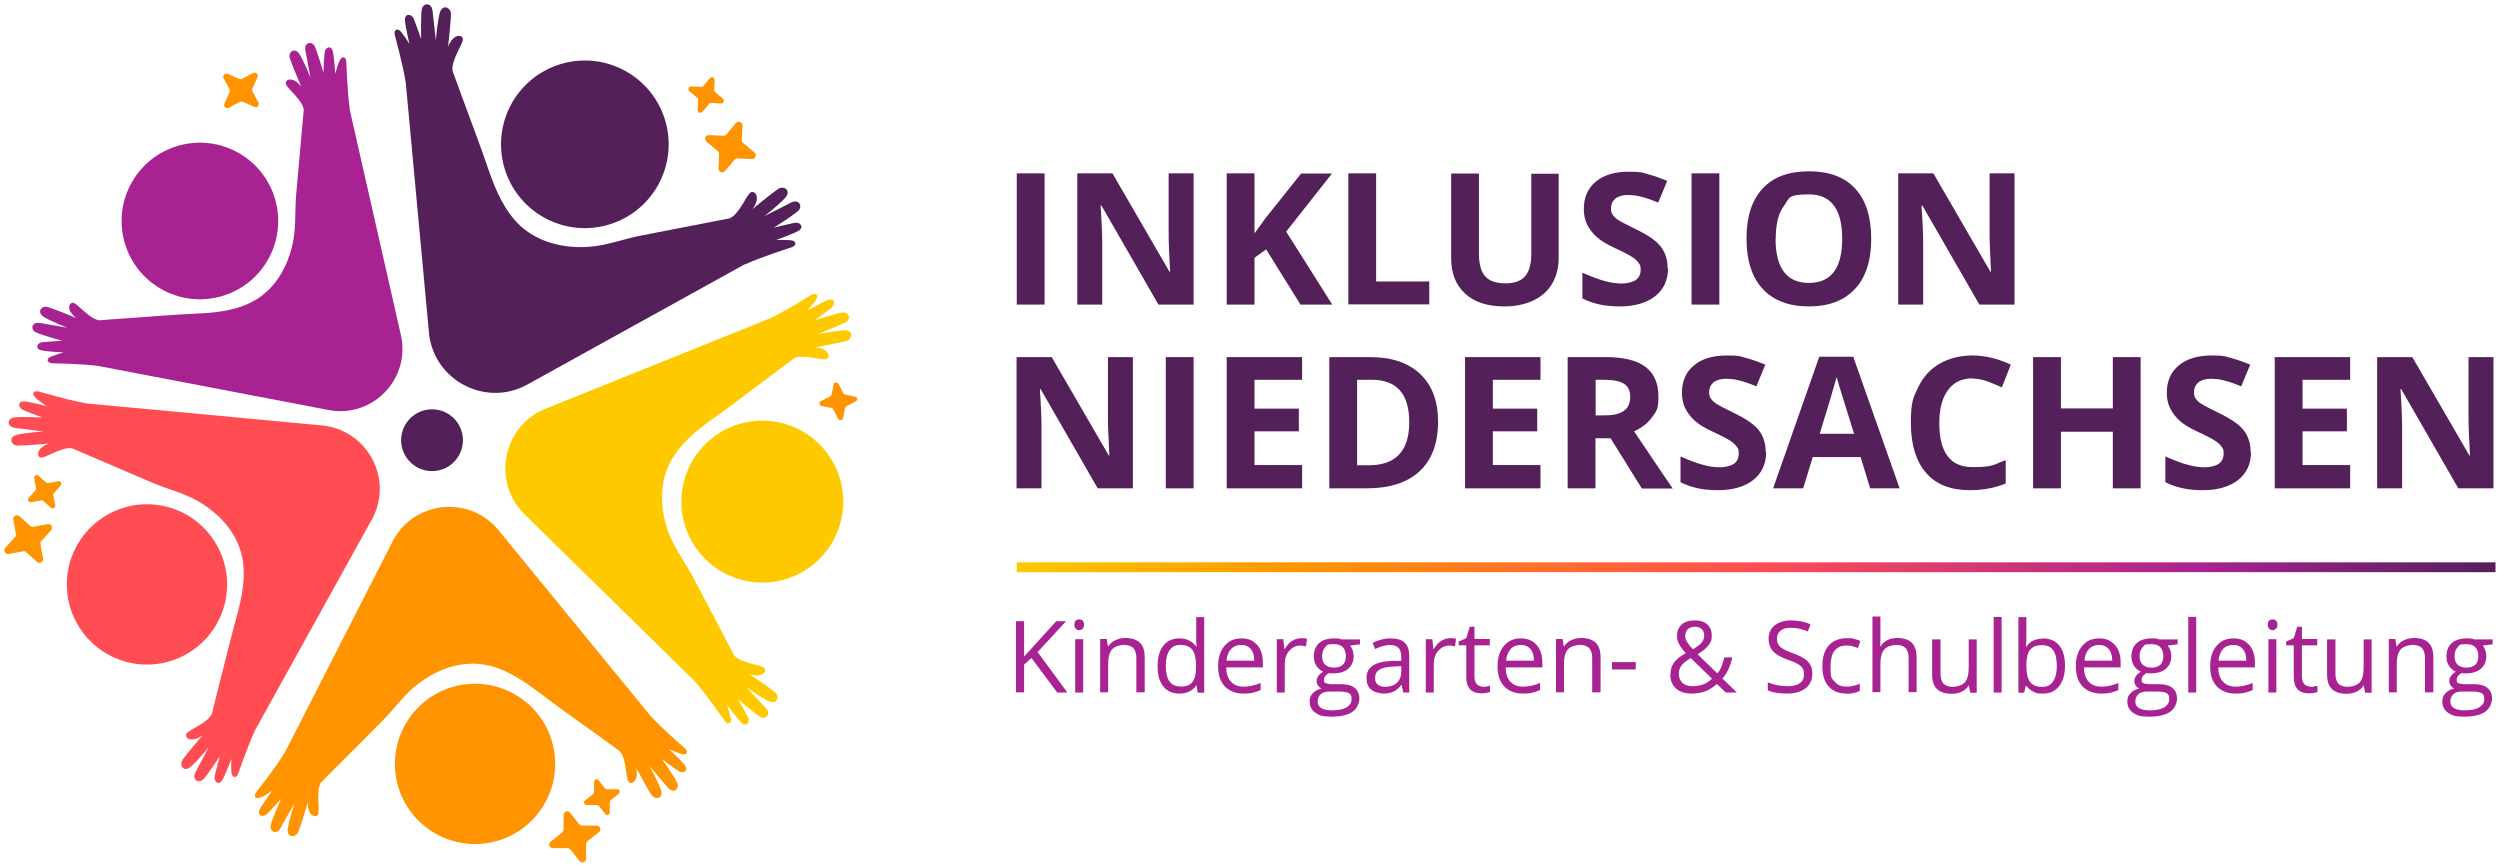 <?xml version="1.0" encoding="UTF-8"?>
<svg xmlns="http://www.w3.org/2000/svg" xmlns:xlink="http://www.w3.org/1999/xlink" version="1.1" viewBox="0 0 1223 424">
  <!-- Generator: Adobe Illustrator 29.1.0, SVG Export Plug-In . SVG Version: 2.1.0 Build 142)  -->
  <defs>
    <style>
      .st0 {
        fill: #a92292;
      }

      .st1 {
        fill: #ff9300;
      }

      .st2 {
        display: none;
      }

      .st2, .st3 {
        fill: #ff4d53;
      }

      .st4 {
        fill: #ffc900;
      }

      .st5 {
        fill: #53205a;
      }

      .st6 {
        fill: url(#Unbenannter_Verlauf_14);
      }
    </style>
    <linearGradient id="Unbenannter_Verlauf_14" data-name="Unbenannter Verlauf 14" x1="497.4" y1="277.5" x2="1220.8" y2="277.5" gradientUnits="userSpaceOnUse">
      <stop offset="0" stop-color="#ffc900"/>
      <stop offset=".2" stop-color="#ff9300"/>
      <stop offset=".5" stop-color="#ff4d53"/>
      <stop offset=".8" stop-color="#a92292"/>
      <stop offset="1" stop-color="#53205a"/>
    </linearGradient>
  </defs>
  <g id="Logo">
    <g>
      <path class="st1" d="M126,37.7l-2.5,5.6c-.2.4-.2.9,0,1.4l2.9,5.4c.7,1.3-.6,2.8-2,2.2l-5.6-2.5c-.4-.2-.9-.2-1.4,0l-5.4,2.9c-1.3.7-2.8-.6-2.2-2l2.5-5.6c.2-.4.2-.9,0-1.4l-2.9-5.4c-.7-1.3.6-2.8,2-2.2l5.6,2.5c.4.2.9.2,1.4,0l5.4-2.9c1.3-.7,2.8.6,2.2,2Z"/>
      <path class="st1" d="M349.6,39.1l-.2,5c0,.4.2.8.5,1l3.8,3.2c.9.8.4,2.3-.9,2.3l-5-.2c-.4,0-.8.2-1,.5l-3.2,3.8c-.8.9-2.3.4-2.3-.9l.2-5c0-.4-.2-.8-.5-1l-3.8-3.2c-.9-.8-.4-2.3.9-2.3l5,.2c.4,0,.8-.2,1-.5l3.2-3.8c.8-.9,2.3-.4,2.3.9Z"/>
      <path class="st1" d="M292.8,381.7l3.1,3.9c.2.3.6.5,1,.5h5c1.2,0,1.8,1.5.8,2.2l-3.9,3.1c-.3.2-.5.6-.5,1v5c0,1.2-1.5,1.8-2.2.8l-3.1-3.9c-.2-.3-.6-.5-1-.5h-5c-1.2,0-1.8-1.5-.8-2.2l3.9-3.1c.3-.2.5-.6.5-1v-5c0-1.2,1.5-1.8,2.2-.8Z"/>
      <path class="st1" d="M410.2,187.8l2.3,4.5c.2.4.5.6.9.7l4.9,1c1.2.2,1.4,1.9.3,2.4l-4.5,2.3c-.4.2-.6.5-.7.9l-1,4.9c-.2,1.2-1.9,1.4-2.4.3l-2.3-4.5c-.2-.4-.5-.6-.9-.7l-4.9-1c-1.2-.2-1.4-1.9-.3-2.4l4.5-2.3c.4-.2.6-.5.7-.9l1-4.9c.2-1.2,1.9-1.4,2.4-.3Z"/>
      <path class="st1" d="M29.7,237.5l-3.3,3.7c-.3.3-.4.7-.3,1.1l.9,4.9c.2,1.2-1.2,2-2.1,1.2l-3.7-3.3c-.3-.3-.7-.4-1.1-.3l-4.9.9c-1.2.2-2-1.2-1.2-2.1l3.3-3.7c.3-.3.4-.7.3-1.1l-.9-4.9c-.2-1.2,1.2-2,2.1-1.2l3.7,3.3c.3.3.7.4,1.1.3l4.9-.9c1.2-.2,2,1.2,1.2,2.1Z"/>
      <path class="st1" d="M363.2,61.4l-.3,7.1c0,.6.2,1.1.7,1.5l5.5,4.6c1.3,1.1.5,3.3-1.2,3.2l-7.1-.3c-.6,0-1.1.2-1.5.7l-4.6,5.5c-1.1,1.3-3.3.5-3.2-1.2l.3-7.1c0-.6-.2-1.1-.7-1.5l-5.5-4.6c-1.3-1.1-.5-3.3,1.2-3.2l7.1.3c.6,0,1.1-.2,1.5-.7l4.6-5.5c1.1-1.3,3.3-.5,3.2,1.2Z"/>
      <path class="st1" d="M278.9,397.6l4.4,5.6c.3.4.9.7,1.5.7h7.1c1.7,0,2.5,2.1,1.1,3.2l-5.6,4.4c-.4.4-.7.9-.7,1.5v7.1c0,1.7-2.1,2.5-3.2,1.1l-4.4-5.6c-.4-.4-.9-.7-1.5-.7h-7.1c-1.7,0-2.5-2.1-1.1-3.2l5.6-4.4c.4-.4.7-.9.7-1.5v-7.1c0-1.7,2.1-2.5,3.2-1.1Z"/>
      <path class="st1" d="M25,259.4l-4.8,5.3c-.4.4-.5,1-.4,1.5l1.3,7c.3,1.7-1.7,2.8-3,1.7l-5.3-4.8c-.4-.4-1-.5-1.5-.4l-7,1.3c-1.7.3-2.8-1.7-1.7-3l4.8-5.3c.4-.4.5-1,.4-1.5l-1.3-7c-.3-1.7,1.7-2.8,3-1.7l5.3,4.8c.4.4,1,.5,1.5.4l7-1.3c1.7-.3,2.8,1.7,1.7,3Z"/>
      <path class="st1" d="M183.3,184.7"/>
      <path class="st5" d="M196.3,216.8c-.8-8.3,5.3-15.7,13.6-16.5s15.7,5.3,16.5,13.6c.8,8.3-5.3,15.7-13.6,16.5-8.3.8-15.7-5.3-16.5-13.6Z"/>
      <g>
        <circle class="st5" cx="286.1" cy="70.7" r="41" transform="translate(-8.4 81.5) rotate(-16)"/>
        <path class="st5" d="M386.5,117.5c-2.9-.2-6.8-.1-6.8-.1,0,0,7.6-2.7,10.8-4.4,3.1-1.7,1.1-4.5-1.7-4-2.8.5-10.3,2.4-10.3,2.4,0,0,9.4-5.9,11.9-8.2,2.5-2.3.5-6.1-3.4-4.1-3.9,2-13,6.6-13,6.6,0,0,6.8-5.3,10.1-8.9,3.2-3.6-.6-6.2-3.4-4.4-2.9,1.9-12.6,9.9-12.6,9.9,4-5.4,1.6-9-.6-8.3-2.2.8-5.5,10.5-10.5,12.8-14.6,2.8-29.1,5.7-43.7,8.5-8.2,1.6-16.2,4.7-24.6,5.4-12,1-24.9-1.8-34-10.1-8-7.4-12.3-17.7-15.8-27.8-3.9-11.5-8.3-22.9-12.5-34.4-1.7-4.6-3.3-9.1-5-13.7-.8-5.5,5.5-13.6,5-15.8s-4.8-2.3-7.2,4c0,0,1.4-12.6,1.4-16,0-3.4-4.3-5.1-5.5-.5-1.2,4.7-1.9,13.3-1.9,13.3,0,0-1.1-10.1-1.6-14.4-.5-4.4-4.8-3.9-5.3-.6-.5,3.3-.3,14.4-.3,14.4,0,0-2.5-7.3-3.6-9.9-1.1-2.6-4.5-2.8-4.3.8.3,3.6,2.2,11.5,2.2,11.5,0,0-2.1-3.4-3.9-5.7-1.9-2.4-3.9-1.3-3.3,1.2.6,2.6,3.9,14.1,5.4,23.5l11.4,122.9c2.7,23,27.9,35.9,48.1,24.7l106.1-58.7c.2,0,.4-.1.7-.2,8.7-3.9,20.1-7.4,22.6-8.3,2.5-.9,2.3-3.2-.8-3.4Z"/>
      </g>
      <g>
        <circle class="st4" cx="372.9" cy="245.3" r="39.6" transform="translate(-73.3 256) rotate(-34.7)"/>
        <path class="st4" d="M357.4,351.1c-.6-2.7-1.8-6.4-1.8-6.4,0,0,4.6,6.3,7.1,8.8,2.5,2.4,4.4-.2,3.2-2.7-1.2-2.4-5-8.9-5-8.9,0,0,8.1,7.1,10.8,8.7,2.8,1.7,5.8-1.2,2.9-4.3-2.9-3.1-9.6-10.2-9.6-10.2,0,0,6.8,4.9,11,6.9,4.2,2,5.6-2.2,3.1-4.4-2.5-2.1-12.6-8.9-12.6-8.9,6.1,2.2,8.8-1,7.5-2.8-1.3-1.8-11.3-2.2-14.8-6.2-6.7-12.7-13.3-25.4-20-38.1-3.8-7.2-8.8-13.7-11.8-21.2-4.2-10.9-5.2-23.5,0-34.3,4.6-9.5,13-16.3,21.4-22.3,9.6-6.8,18.9-14,28.4-21.1,3.8-2.8,7.5-5.6,11.3-8.4,4.8-2.3,14.1,1.4,16,.2,1.9-1.1.8-5.1-5.7-5.6,0,0,12-2.2,15.2-3.1,3.1-.9,3.6-5.4-1.1-5.2-4.7.2-12.8,1.9-12.8,1.9,0,0,9-3.8,12.9-5.5,4-1.7,2.3-5.5-.9-5.1-3.2.4-13.4,3.7-13.4,3.7,0,0,6.1-4.4,8.1-6.1,2.1-1.8,1.4-5-1.9-3.7-3.3,1.2-10,5.2-10,5.2,0,0,2.5-2.9,4.2-5.1,1.7-2.4.2-4-2.1-2.7-2.2,1.3-11.9,7.5-20.2,11.5l-110.6,44.5c-20.5,8.9-25.5,35.7-9.6,51.4l83.6,82c.1.2.2.4.4.5,6,7,12.4,16.6,14,18.6,1.5,2.1,3.6,1.2,3-1.7Z"/>
      </g>
      <g>
        <circle class="st1" cx="232.4" cy="373.5" r="39.2" transform="translate(-205.4 330.7) rotate(-52.5)"/>
        <path class="st1" d="M127.8,390.2c2.4-1.4,5.5-3.6,5.5-3.6,0,0-4.6,6.2-6.2,9.3-1.6,3.1,1.5,4.1,3.5,2.3,1.9-1.8,6.9-7.4,6.9-7.4,0,0-4.3,9.7-5.1,12.8-.7,3.1,2.9,5.2,4.9,1.4,2-3.7,6.8-12.1,6.8-12.1,0,0-2.6,7.9-3.3,12.4-.7,4.6,3.8,4.7,5.1,1.7,1.3-3,4.7-14.6,4.7-14.6-.2,6.4,3.6,8,4.9,6.2,1.3-1.8-1.2-11.3,1.5-15.8,10-10.1,20.1-20.1,30.1-30.2,5.7-5.7,10.3-12.4,16.6-17.4,9-7.2,20.7-11.9,32.4-10.2,10.3,1.5,19.3,7.5,27.4,13.6,9.3,7.1,18.9,13.8,28.3,20.6,3.8,2.7,7.5,5.4,11.3,8.2,3.6,3.9,2.9,13.7,4.5,15.2,1.6,1.5,5.1-.8,3.6-7.1,0,0,5.6,10.7,7.5,13.4,1.8,2.7,6.2,1.8,4.6-2.6-1.5-4.4-5.6-11.6-5.6-11.6,0,0,6.3,7.4,9,10.6,2.8,3.3,5.9.6,4.6-2.4-1.3-2.9-7.5-11.6-7.5-11.6,0,0,5.9,4.5,8.2,5.9,2.3,1.5,5.1-.2,3-2.9-2.1-2.7-7.9-7.9-7.9-7.9,0,0,3.5,1.6,6.1,2.4,2.8.9,3.8-1,1.9-2.7-1.9-1.7-10.6-9.1-16.8-15.8l-74.9-91.5c-14.5-16.8-41.4-13.6-51.4,6.2l-52.8,103.4c-.1.2-.3.3-.4.5-4.8,7.8-12,16.7-13.5,18.7-1.5,2.1-.1,3.8,2.4,2.3Z"/>
      </g>
      <g>
        <path class="st3" d="M105.9,266.4c-10.8-18.8-34.7-25.3-53.5-14.5-18.8,10.8-25.3,34.7-14.5,53.5,10.8,18.8,34.7,25.3,53.5,14.5,18.8-10.8,25.3-34.7,14.5-53.5Z"/>
        <path class="st3" d="M17.6,194.9c2.1,1.7,5.3,3.8,5.3,3.8,0,0-7.5-2-10.9-2.3-3.4-.3-3.3,2.9-.8,4.1,2.4,1.1,9.4,3.7,9.4,3.7,0,0-10.6-.4-13.8,0-3.2.5-3.7,4.6.5,5.1,4.2.5,13.8,1.8,13.8,1.8,0,0-8.3.5-12.8,1.6-4.5,1.1-2.9,5.2.3,5.3,3.3,0,15.3-1,15.3-1-6.1,2.2-6.1,6.3-4,6.8,2.1.6,10-5.3,15.3-4.5,13.1,5.6,26.1,11.2,39.2,16.8,7.4,3.2,15.3,5,22.3,9,10.1,5.7,18.7,14.8,21.5,26.3,2.4,10.2.2,20.7-2.5,30.5-3.1,11.2-5.8,22.6-8.7,33.9-1.1,4.5-2.3,9-3.4,13.5-2.3,4.7-11.7,7.8-12.5,9.8-.8,2.1,2.6,4.4,7.9.7,0,0-7.9,9.2-9.7,11.9-1.8,2.7.6,6.4,4.1,3.3,3.5-3,8.7-9.5,8.7-9.5,0,0-4.5,8.6-6.5,12.3-2,3.8,1.7,5.7,3.9,3.4,2.2-2.3,8-11.2,8-11.2,0,0-2,7.2-2.5,9.8-.5,2.7,2.1,4.7,3.8,1.7,1.7-3,4.4-10.3,4.4-10.3,0,0-.2,3.8,0,6.5.2,2.9,2.3,3.2,3.3.8.9-2.4,4.5-13.2,8.4-21.5l57.3-103.4c10.3-19.7-2.7-43.4-24.8-45.5l-115.6-10.8c-.2,0-.4-.1-.6-.2-9-1.6-19.9-5-22.4-5.6-2.5-.6-3.5,1.3-1.3,3.1Z"/>
      </g>
      <g>
        <circle class="st0" cx="97.8" cy="108.1" r="38.3" transform="translate(-28.5 35.3) rotate(-17.9)"/>
        <path class="st0" d="M165.9,30c-.9,2.5-1.9,6.1-1.9,6.1,0,0-.4-7.6-1.2-10.9-.7-3.3-3.7-2.2-4,.5-.3,2.6-.6,9.8-.6,9.8,0,0-2.9-10-4.2-12.8-1.4-2.8-5.4-2.1-4.6,2,.8,4,2.5,13.3,2.5,13.3,0,0-3-7.5-5.3-11.4-2.4-3.8-5.8-1.1-4.8,1.9.9,3,5.6,13.9,5.6,13.9-3.9-5-7.7-3.8-7.6-1.6.1,2.2,8,7.7,8.8,12.8-1.2,13.8-2.5,27.7-3.7,41.5-.7,7.8,0,15.8-1.6,23.5-2.2,11.1-8.1,21.9-17.9,27.9-8.7,5.3-19.1,6.5-29.1,6.9-11.4.5-22.8,1.5-34.1,2.3-4.5.3-9.1.6-13.6,1-5.1-.7-10.8-8.5-12.9-8.6-2.2,0-3.3,3.8,1.7,7.5,0,0-10.9-4.5-14-5.4-3.1-.9-5.7,2.5-1.9,4.9,3.9,2.3,11.4,5.2,11.4,5.2,0,0-9.3-1.6-13.4-2.3-4.1-.7-4.8,3.3-1.9,4.6,2.8,1.4,12.9,4.1,12.9,4.1,0,0-7.2.4-9.8.7-2.6.3-3.7,3.3-.4,4,3.3.7,10.9,1,10.9,1,0,0-3.6,1-6.1,2-2.7,1-2.2,3.1.3,3.3,2.5.1,13.6.2,22.5,1.3l113.5,21.7c21.4,3.6,39.5-15.7,34.7-36.8l-25.1-110.6c0-.2,0-.4,0-.7-1.2-8.8-1.4-20-1.6-22.5-.2-2.5-2.3-2.9-3.3-.2Z"/>
      </g>
    </g>
  </g>
  <g id="Linie">
    <polygon class="st6" points="1215.8 275.1 1157.9 275.1 497.4 275.1 497.4 279.9 1157.9 279.9 1215.8 279.9 1220.8 279.9 1220.8 275.1 1215.8 275.1"/>
  </g>
  <g id="Text">
    <g>
      <path class="st5" d="M497.4,149v-64.2h13.6v64.2h-13.6Z"/>
      <path class="st5" d="M584,149h-17.3l-27.9-48.5h-.4c.6,8.6.8,14.7.8,18.3v30.2h-12.2v-64.2h17.2l27.9,48.1h.3c-.4-8.3-.7-14.2-.7-17.7v-30.4h12.2v64.2Z"/>
      <path class="st5" d="M651.6,149h-15.4l-16.8-27-5.7,4.1v22.9h-13.6v-64.2h13.6v29.4l5.4-7.5,17.4-21.8h15.1l-22.4,28.4,22.6,35.8Z"/>
      <path class="st5" d="M659.6,149v-64.2h13.6v52.9h26v11.2h-39.6Z"/>
      <path class="st5" d="M762.5,84.8v41.5c0,4.7-1.1,8.9-3.2,12.5-2.1,3.6-5.2,6.3-9.2,8.2-4,1.9-8.7,2.9-14.2,2.9-8.2,0-14.7-2.1-19.2-6.3-4.6-4.2-6.8-10-6.8-17.4v-41.3h13.6v39.3c0,4.9,1,8.6,3,10.9,2,2.3,5.3,3.5,9.9,3.5s7.7-1.2,9.7-3.5c2-2.3,3-6,3-10.9v-39.2h13.6Z"/>
      <path class="st5" d="M816,131.2c0,5.8-2.1,10.4-6.3,13.7-4.2,3.3-10,5-17.4,5s-12.9-1.3-18.2-3.9v-12.6c4.3,1.9,8,3.3,11,4.1,3,.8,5.7,1.2,8.2,1.2s5.3-.6,6.9-1.7c1.6-1.1,2.4-2.8,2.4-5.1s-.4-2.4-1.1-3.4c-.7-1-1.7-1.9-3.1-2.8-1.4-.9-4.1-2.4-8.3-4.3-3.9-1.8-6.9-3.6-8.8-5.3-2-1.7-3.5-3.7-4.7-5.9-1.2-2.3-1.8-4.9-1.8-7.9,0-5.7,1.9-10.1,5.8-13.4,3.8-3.2,9.2-4.9,16-4.9s6.5.4,9.5,1.2c3,.8,6.2,1.9,9.5,3.3l-4.4,10.6c-3.4-1.4-6.3-2.4-8.5-2.9-2.2-.6-4.4-.8-6.6-.8s-4.5.6-5.9,1.8c-1.4,1.2-2.1,2.8-2.1,4.7s.3,2.2.8,3.1c.6.9,1.4,1.8,2.7,2.6,1.2.8,4.1,2.3,8.6,4.5,6,2.9,10.1,5.7,12.3,8.6,2.2,2.9,3.3,6.4,3.3,10.6Z"/>
      <path class="st5" d="M827.5,149v-64.2h13.6v64.2h-13.6Z"/>
      <path class="st5" d="M915.4,116.8c0,10.6-2.6,18.8-7.9,24.5-5.3,5.7-12.8,8.6-22.6,8.6s-17.4-2.9-22.6-8.6c-5.3-5.7-7.9-13.9-7.9-24.6s2.6-18.8,7.9-24.5,12.9-8.4,22.7-8.4,17.4,2.8,22.6,8.5c5.2,5.7,7.8,13.8,7.8,24.5ZM868.6,116.8c0,7.2,1.4,12.6,4.1,16.2,2.7,3.6,6.8,5.4,12.2,5.4,10.9,0,16.3-7.2,16.3-21.6s-5.4-21.7-16.2-21.7-9.5,1.8-12.2,5.5c-2.8,3.6-4.1,9-4.1,16.2Z"/>
      <path class="st5" d="M985.6,149h-17.3l-27.9-48.5h-.4c.6,8.6.8,14.7.8,18.3v30.2h-12.2v-64.2h17.2l27.9,48.1h.3c-.4-8.3-.7-14.2-.7-17.7v-30.4h12.2v64.2Z"/>
      <path class="st5" d="M554.3,238.9h-17.3l-27.9-48.5h-.4c.6,8.6.8,14.7.8,18.3v30.2h-12.2v-64.2h17.2l27.9,48.1h.3c-.4-8.3-.7-14.2-.7-17.7v-30.4h12.2v64.2Z"/>
      <path class="st5" d="M570.3,238.9v-64.2h13.6v64.2h-13.6Z"/>
      <path class="st5" d="M637,238.9h-36.9v-64.2h36.9v11.1h-23.3v14.1h21.7v11.1h-21.7v16.5h23.3v11.2Z"/>
      <path class="st5" d="M703.5,206.2c0,10.6-3,18.7-9,24.3-6,5.6-14.7,8.4-26,8.4h-18.2v-64.2h20.1c10.5,0,18.6,2.8,24.4,8.3,5.8,5.5,8.7,13.3,8.7,23.2ZM689.4,206.5c0-13.8-6.1-20.7-18.3-20.7h-7.2v41.8h5.8c13.1,0,19.7-7,19.7-21.1Z"/>
      <path class="st5" d="M753.6,238.9h-36.9v-64.2h36.9v11.1h-23.3v14.1h21.7v11.1h-21.7v16.5h23.3v11.2Z"/>
      <path class="st5" d="M780.5,214.3v24.6h-13.6v-64.2h18.7c8.7,0,15.2,1.6,19.4,4.8,4.2,3.2,6.3,8,6.3,14.5s-1,7.1-3.1,10.1c-2.1,2.9-5,5.2-8.8,6.9,9.7,14.4,15.9,23.7,18.9,28h-15.1l-15.3-24.6h-7.2ZM780.5,203.2h4.4c4.3,0,7.5-.7,9.5-2.2,2-1.4,3.1-3.7,3.1-6.8s-1-5.2-3.1-6.5c-2.1-1.3-5.3-1.9-9.7-1.9h-4.1v17.3Z"/>
      <path class="st5" d="M864,221.1c0,5.8-2.1,10.4-6.3,13.7-4.2,3.3-10,5-17.4,5s-12.9-1.3-18.2-3.9v-12.6c4.3,1.9,8,3.3,11,4.1,3,.8,5.7,1.2,8.2,1.2s5.3-.6,6.9-1.7c1.6-1.1,2.4-2.8,2.4-5.1s-.4-2.4-1.1-3.4c-.7-1-1.7-1.9-3.1-2.8-1.4-.9-4.1-2.4-8.3-4.3-3.9-1.8-6.9-3.6-8.8-5.3-2-1.7-3.5-3.7-4.7-5.9-1.2-2.3-1.8-4.9-1.8-7.9,0-5.7,1.9-10.1,5.8-13.4,3.8-3.2,9.2-4.9,16-4.9s6.5.4,9.5,1.2c3,.8,6.2,1.9,9.5,3.3l-4.4,10.6c-3.4-1.4-6.3-2.4-8.5-2.9-2.2-.6-4.4-.8-6.6-.8s-4.5.6-5.9,1.8c-1.4,1.2-2.1,2.8-2.1,4.7s.3,2.2.8,3.1c.6.9,1.4,1.8,2.7,2.6,1.2.8,4.1,2.3,8.6,4.5,6,2.9,10.1,5.7,12.3,8.6,2.2,2.9,3.3,6.4,3.3,10.6Z"/>
      <path class="st5" d="M914.9,238.9l-4.7-15.3h-23.4l-4.7,15.3h-14.7l22.6-64.4h16.6l22.7,64.4h-14.7ZM907,212.2c-4.3-13.8-6.7-21.7-7.3-23.5-.5-1.8-.9-3.2-1.2-4.3-1,3.7-3.7,13-8.3,27.8h16.7Z"/>
      <path class="st5" d="M964.8,185.1c-5.1,0-9.1,1.9-11.9,5.8-2.8,3.8-4.2,9.2-4.2,16.1,0,14.3,5.4,21.5,16.1,21.5s10-1.1,16.4-3.4v11.4c-5.3,2.2-11.1,3.3-17.6,3.3-9.3,0-16.5-2.8-21.4-8.5-4.9-5.7-7.4-13.8-7.4-24.4s1.2-12.5,3.6-17.5c2.4-5,5.9-8.9,10.5-11.5s9.9-4,16-4,12.5,1.5,18.8,4.5l-4.4,11.1c-2.4-1.1-4.8-2.1-7.2-3-2.4-.8-4.8-1.3-7.2-1.3Z"/>
      <path class="st5" d="M1047.2,238.9h-13.6v-27.7h-25.4v27.7h-13.6v-64.2h13.6v25.1h25.4v-25.1h13.6v64.2Z"/>
      <path class="st5" d="M1101.2,221.1c0,5.8-2.1,10.4-6.3,13.7-4.2,3.3-10,5-17.4,5s-12.9-1.3-18.2-3.9v-12.6c4.3,1.9,8,3.3,11,4.1,3,.8,5.7,1.2,8.2,1.2s5.3-.6,6.9-1.7c1.6-1.1,2.4-2.8,2.4-5.1s-.4-2.4-1.1-3.4c-.7-1-1.7-1.9-3.1-2.8-1.4-.9-4.1-2.4-8.3-4.3-3.9-1.8-6.9-3.6-8.8-5.3-2-1.7-3.5-3.7-4.7-5.9-1.2-2.3-1.8-4.9-1.8-7.9,0-5.7,1.9-10.1,5.8-13.4,3.8-3.2,9.2-4.9,16-4.9s6.5.4,9.5,1.2c3,.8,6.2,1.9,9.5,3.3l-4.4,10.6c-3.4-1.4-6.3-2.4-8.5-2.9-2.2-.6-4.4-.8-6.6-.8s-4.5.6-5.9,1.8c-1.4,1.2-2.1,2.8-2.1,4.7s.3,2.2.8,3.1c.6.9,1.4,1.8,2.7,2.6,1.2.8,4.1,2.3,8.6,4.5,6,2.9,10.1,5.7,12.3,8.6,2.2,2.9,3.3,6.4,3.3,10.6Z"/>
      <path class="st5" d="M1149.7,238.9h-36.9v-64.2h36.9v11.1h-23.3v14.1h21.7v11.1h-21.7v16.5h23.3v11.2Z"/>
      <path class="st5" d="M1219.9,238.9h-17.3l-27.9-48.5h-.4c.6,8.6.8,14.7.8,18.3v30.2h-12.2v-64.2h17.2l27.9,48.1h.3c-.4-8.3-.7-14.2-.7-17.7v-30.4h12.2v64.2Z"/>
    </g>
  </g>
  <g id="Ebene_4">
    <g>
      <path class="st0" d="M521.9,338.8h-4.7l-12.6-16.9-3.6,3.2v13.6h-4v-34.8h4v17.3l15.7-17.3h4.8l-13.9,15.1,14.5,19.7Z"/>
      <path class="st0" d="M525.6,305.6c0-.9.2-1.6.7-2,.4-.4,1-.6,1.7-.6s1.2.2,1.6.6c.5.4.7,1.1.7,2s-.2,1.6-.7,2c-.5.4-1,.7-1.6.7s-1.2-.2-1.7-.7c-.4-.4-.7-1.1-.7-2ZM529.9,338.8h-3.9v-26.1h3.9v26.1Z"/>
      <path class="st0" d="M555.9,338.8v-16.9c0-2.1-.5-3.7-1.4-4.8-1-1-2.5-1.6-4.5-1.6s-4.7.7-6,2.2-1.9,3.9-1.9,7.3v13.7h-3.9v-26.1h3.2l.6,3.6h.2c.8-1.3,1.9-2.3,3.4-3,1.5-.7,3.1-1.1,4.9-1.1,3.1,0,5.5.8,7.1,2.3,1.6,1.5,2.4,3.9,2.4,7.3v17h-3.9Z"/>
      <path class="st0" d="M585.4,335.3h-.2c-1.8,2.6-4.5,4-8.2,4s-6-1.2-7.9-3.5c-1.9-2.3-2.8-5.6-2.8-9.9s.9-7.6,2.8-10c1.9-2.4,4.5-3.6,7.9-3.6s6.2,1.3,8.1,3.9h.3l-.2-1.9v-1.8c0,0,0-10.6,0-10.6h3.9v37h-3.2l-.5-3.5ZM577.5,335.9c2.7,0,4.6-.7,5.8-2.2,1.2-1.5,1.8-3.8,1.8-7.1v-.8c0-3.7-.6-6.3-1.8-7.9-1.2-1.6-3.2-2.4-5.9-2.4s-4.1.9-5.3,2.7c-1.2,1.8-1.8,4.3-1.8,7.6s.6,5.8,1.8,7.5,3,2.5,5.4,2.5Z"/>
      <path class="st0" d="M608.3,339.3c-3.8,0-6.9-1.2-9.1-3.5-2.2-2.3-3.3-5.6-3.3-9.8s1-7.5,3.1-10c2.1-2.5,4.8-3.7,8.3-3.7s5.8,1.1,7.7,3.2c1.9,2.1,2.8,5,2.8,8.5v2.5h-17.9c0,3.1.8,5.4,2.3,7,1.5,1.6,3.5,2.4,6.2,2.4s5.6-.6,8.3-1.8v3.5c-1.4.6-2.7,1-3.9,1.3-1.2.3-2.7.4-4.5.4ZM607.2,315.5c-2.1,0-3.7.7-5,2-1.2,1.4-2,3.3-2.2,5.7h13.6c0-2.5-.6-4.4-1.7-5.7-1.1-1.3-2.7-2-4.7-2Z"/>
      <path class="st0" d="M636.3,312.2c1.2,0,2.2,0,3.1.3l-.5,3.7c-1.1-.2-2-.4-2.8-.4-2.1,0-3.9.9-5.4,2.6-1.5,1.7-2.2,3.8-2.2,6.4v14h-3.9v-26.1h3.2l.5,4.8h.2c1-1.7,2.1-3,3.5-3.9,1.4-.9,2.9-1.4,4.5-1.4Z"/>
      <path class="st0" d="M665.3,312.7v2.5l-4.8.6c.4.6.8,1.3,1.2,2.2.3.9.5,1.9.5,3,0,2.6-.9,4.6-2.6,6.1s-4.1,2.3-7.2,2.3-1.5,0-2.2-.2c-1.7.9-2.5,2-2.5,3.4s.3,1.2.9,1.6c.6.3,1.6.5,3,.5h4.6c2.8,0,5,.6,6.5,1.8,1.5,1.2,2.3,2.9,2.3,5.2s-1.2,5.1-3.5,6.6c-2.3,1.5-5.7,2.3-10.1,2.3s-6-.6-7.9-1.9c-1.8-1.3-2.8-3.1-2.8-5.4s.5-3,1.5-4.1c1-1.2,2.4-1.9,4.3-2.4-.7-.3-1.2-.8-1.7-1.4-.5-.6-.7-1.4-.7-2.2s.3-1.8.8-2.5,1.3-1.4,2.4-2.1c-1.3-.6-2.4-1.5-3.3-2.8-.8-1.3-1.3-2.9-1.3-4.6,0-2.9.9-5.1,2.6-6.6,1.7-1.5,4.1-2.3,7.3-2.3s2.6.2,3.7.5h9ZM644.6,343.2c0,1.4.6,2.5,1.8,3.2,1.2.7,2.9,1.1,5.1,1.1,3.3,0,5.7-.5,7.3-1.5,1.6-1,2.4-2.3,2.4-4s-.4-2.4-1.3-2.9-2.5-.8-4.9-.8h-4.7c-1.8,0-3.2.4-4.2,1.3-1,.9-1.5,2.1-1.5,3.7ZM646.8,321.1c0,1.8.5,3.2,1.5,4.1s2.5,1.4,4.3,1.4c3.8,0,5.8-1.9,5.8-5.6s-1.9-5.9-5.8-5.9-3.3.5-4.3,1.5-1.5,2.5-1.5,4.5Z"/>
      <path class="st0" d="M686.5,338.8l-.8-3.7h-.2c-1.3,1.6-2.6,2.7-3.9,3.3-1.3.6-2.9.9-4.8.9s-4.6-.7-6.1-2c-1.5-1.3-2.2-3.2-2.2-5.7,0-5.3,4.2-8,12.6-8.3h4.4v-1.8c0-2-.4-3.6-1.3-4.5s-2.3-1.5-4.2-1.5-4.6.7-7.3,2l-1.2-3c1.3-.7,2.7-1.2,4.2-1.6,1.5-.4,3.1-.6,4.6-.6,3.1,0,5.4.7,6.9,2.1,1.5,1.4,2.2,3.6,2.2,6.6v17.8h-2.9ZM677.6,336c2.4,0,4.4-.7,5.8-2,1.4-1.3,2.1-3.2,2.1-5.7v-2.4l-3.9.2c-3.1.1-5.4.6-6.8,1.5s-2.1,2.2-2.1,4,.4,2.5,1.3,3.3c.9.7,2.1,1.1,3.6,1.1Z"/>
      <path class="st0" d="M709.2,312.2c1.2,0,2.2,0,3.1.3l-.5,3.7c-1.1-.2-2-.4-2.8-.4-2.1,0-3.9.9-5.4,2.6-1.5,1.7-2.2,3.8-2.2,6.4v14h-3.9v-26.1h3.2l.5,4.8h.2c1-1.7,2.1-3,3.5-3.9,1.4-.9,2.9-1.4,4.5-1.4Z"/>
      <path class="st0" d="M725.4,336c.7,0,1.4,0,2-.2.6-.1,1.2-.2,1.5-.3v3c-.4.2-1.1.4-1.9.5-.8.1-1.6.2-2.2.2-5,0-7.5-2.7-7.5-8v-15.5h-3.7v-1.9l3.7-1.6,1.7-5.6h2.3v6h7.5v3.1h-7.5v15.3c0,1.6.4,2.8,1.1,3.6.7.8,1.8,1.3,3.1,1.3Z"/>
      <path class="st0" d="M745,339.3c-3.8,0-6.9-1.2-9.1-3.5-2.2-2.3-3.3-5.6-3.3-9.8s1-7.5,3.1-10c2.1-2.5,4.8-3.7,8.3-3.7s5.8,1.1,7.7,3.2c1.9,2.1,2.8,5,2.8,8.5v2.5h-17.9c0,3.1.8,5.4,2.3,7,1.5,1.6,3.5,2.4,6.2,2.4s5.6-.6,8.3-1.8v3.5c-1.4.6-2.7,1-3.9,1.3-1.2.3-2.7.4-4.5.4ZM744,315.5c-2.1,0-3.8.7-5,2-1.2,1.4-2,3.3-2.2,5.7h13.6c0-2.5-.6-4.4-1.7-5.7-1.1-1.3-2.7-2-4.7-2Z"/>
      <path class="st0" d="M778.9,338.8v-16.9c0-2.1-.5-3.7-1.4-4.8-1-1-2.5-1.6-4.5-1.6s-4.7.7-6,2.2-1.9,3.9-1.9,7.3v13.7h-3.9v-26.1h3.2l.6,3.6h.2c.8-1.3,1.9-2.3,3.4-3,1.5-.7,3.1-1.1,4.9-1.1,3.1,0,5.5.8,7.1,2.3,1.6,1.5,2.4,3.9,2.4,7.3v17h-3.9Z"/>
      <path class="st0" d="M788.6,327.5v-3.6h11.6v3.6h-11.6Z"/>
      <path class="st0" d="M817.2,329.8c0-2.1.5-3.9,1.6-5.5,1.1-1.6,3.1-3.2,5.9-4.8-1.3-1.5-2.3-2.6-2.7-3.4-.5-.8-.9-1.6-1.2-2.4-.3-.8-.4-1.7-.4-2.6,0-2.4.8-4.2,2.3-5.6s3.7-2,6.5-2,4.6.7,6,2c1.5,1.3,2.2,3.2,2.2,5.5s-.5,3.3-1.6,4.7c-1.1,1.4-2.9,2.9-5.3,4.4l9.6,9.3c.9-1,1.6-2.1,2.1-3.5s1-2.8,1.3-4.3h4c-1.1,4.5-2.7,8-4.9,10.3l7.1,6.9h-5.4l-4.4-4.2c-1.9,1.7-3.8,2.9-5.7,3.6s-4.1,1.1-6.4,1.1c-3.4,0-6-.8-7.9-2.5s-2.8-4-2.8-7ZM828,335.7c3.8,0,7-1.2,9.5-3.7l-10.4-10.1c-1.8,1.1-3,2-3.7,2.7s-1.3,1.5-1.6,2.3-.5,1.7-.5,2.8c0,1.9.6,3.3,1.8,4.4,1.2,1.1,2.9,1.6,4.9,1.6ZM824.4,310.9c0,1.1.3,2.1.9,3.1.6,1,1.5,2.2,2.9,3.6,2-1.2,3.5-2.3,4.3-3.3.8-1,1.2-2.2,1.2-3.5s-.4-2.2-1.2-3c-.8-.8-1.9-1.2-3.3-1.2s-2.5.4-3.4,1.1c-.9.8-1.3,1.8-1.3,3.1Z"/>
      <path class="st0" d="M886.6,329.5c0,3.1-1.1,5.4-3.3,7.2-2.2,1.7-5.2,2.6-9,2.6s-7.3-.5-9.5-1.6v-3.9c1.4.6,3,1.1,4.6,1.4,1.7.3,3.3.5,5,.5,2.7,0,4.7-.5,6.1-1.5,1.4-1,2-2.4,2-4.3s-.2-2.2-.7-3-1.3-1.5-2.4-2.1c-1.1-.7-2.8-1.4-5.2-2.2-3.2-1.2-5.5-2.5-6.9-4.1-1.4-1.6-2.1-3.7-2.1-6.2s1-4.8,3-6.4c2-1.6,4.7-2.4,8-2.4s6.6.6,9.5,1.9l-1.3,3.5c-2.9-1.2-5.6-1.8-8.3-1.8s-3.8.5-5,1.4c-1.2.9-1.8,2.2-1.8,3.8s.2,2.2.7,3c.4.8,1.2,1.5,2.2,2.1s2.7,1.4,4.8,2.1c3.6,1.3,6.1,2.7,7.5,4.2,1.4,1.5,2.1,3.4,2.1,5.8Z"/>
      <path class="st0" d="M903.3,339.3c-3.8,0-6.7-1.2-8.7-3.5-2.1-2.3-3.1-5.6-3.1-9.9s1-7.7,3.1-10.1c2.1-2.4,5.1-3.6,8.9-3.6s2.5.1,3.7.4c1.2.3,2.2.6,2.9,1l-1.2,3.4c-.9-.3-1.8-.6-2.8-.9s-1.9-.3-2.7-.3c-5.3,0-7.9,3.4-7.9,10.1s.6,5.7,1.9,7.4,3.2,2.6,5.7,2.6,4.4-.5,6.7-1.4v3.5c-1.7.9-3.9,1.4-6.6,1.4Z"/>
      <path class="st0" d="M933.7,338.8v-16.9c0-2.1-.5-3.7-1.4-4.8-1-1-2.5-1.6-4.5-1.6s-4.7.7-6,2.2-1.9,3.9-1.9,7.3v13.6h-3.9v-37h3.9v11.2c0,1.3,0,2.5-.2,3.4h.2c.8-1.3,1.9-2.2,3.3-3,1.4-.7,3.1-1.1,4.9-1.1,3.2,0,5.6.8,7.1,2.3,1.6,1.5,2.4,3.9,2.4,7.2v17h-3.9Z"/>
      <path class="st0" d="M949.3,312.7v16.9c0,2.1.5,3.7,1.4,4.8,1,1,2.5,1.6,4.5,1.6s4.7-.7,6-2.2c1.3-1.5,1.9-3.9,1.9-7.3v-13.7h3.9v26.1h-3.2l-.6-3.5h-.2c-.8,1.3-1.9,2.3-3.4,3s-3.1,1-4.9,1c-3.2,0-5.5-.8-7.1-2.3s-2.4-3.9-2.4-7.2v-17.1h4Z"/>
      <path class="st0" d="M979.2,338.8h-3.9v-37h3.9v37Z"/>
      <path class="st0" d="M999.4,312.3c3.4,0,6.1,1.2,8,3.5,1.9,2.3,2.8,5.7,2.8,9.9s-1,7.6-2.9,10-4.5,3.6-7.9,3.6-3.2-.3-4.6-.9-2.6-1.6-3.5-2.9h-.3l-.8,3.4h-2.8v-37h3.9v9c0,2,0,3.8-.2,5.4h.2c1.8-2.6,4.6-3.9,8.2-3.9ZM998.9,315.6c-2.7,0-4.6.8-5.8,2.3s-1.8,4.2-1.8,7.8.6,6.3,1.8,7.9c1.2,1.6,3.2,2.4,5.9,2.4s4.2-.9,5.4-2.7c1.2-1.8,1.8-4.3,1.8-7.6s-.6-5.9-1.8-7.6c-1.2-1.7-3-2.5-5.5-2.5Z"/>
      <path class="st0" d="M1027.9,339.3c-3.8,0-6.9-1.2-9.1-3.5-2.2-2.3-3.3-5.6-3.3-9.8s1-7.5,3.1-10c2.1-2.5,4.8-3.7,8.3-3.7s5.8,1.1,7.7,3.2c1.9,2.1,2.8,5,2.8,8.5v2.5h-17.9c0,3.1.8,5.4,2.3,7,1.5,1.6,3.5,2.4,6.2,2.4s5.6-.6,8.3-1.8v3.5c-1.4.6-2.7,1-3.9,1.3-1.2.3-2.7.4-4.5.4ZM1026.9,315.5c-2.1,0-3.7.7-5,2-1.2,1.4-2,3.3-2.2,5.7h13.6c0-2.5-.6-4.4-1.7-5.7-1.1-1.3-2.7-2-4.7-2Z"/>
      <path class="st0" d="M1065.3,312.7v2.5l-4.8.6c.4.6.8,1.3,1.2,2.2.3.9.5,1.9.5,3,0,2.6-.9,4.6-2.6,6.1s-4.1,2.3-7.2,2.3-1.5,0-2.2-.2c-1.7.9-2.5,2-2.5,3.4s.3,1.2.9,1.6c.6.3,1.6.5,3,.5h4.6c2.8,0,5,.6,6.5,1.8s2.3,2.9,2.3,5.2-1.2,5.1-3.5,6.6c-2.3,1.5-5.7,2.3-10.1,2.3s-6-.6-7.9-1.9c-1.8-1.3-2.8-3.1-2.8-5.4s.5-3,1.5-4.1c1-1.2,2.4-1.9,4.3-2.4-.7-.3-1.2-.8-1.7-1.4-.4-.6-.7-1.4-.7-2.2s.3-1.8.8-2.5,1.3-1.4,2.4-2.1c-1.3-.6-2.4-1.5-3.3-2.8s-1.3-2.9-1.3-4.6c0-2.9.9-5.1,2.6-6.6,1.7-1.5,4.1-2.3,7.3-2.3s2.6.2,3.7.5h9ZM1044.6,343.2c0,1.4.6,2.5,1.8,3.2,1.2.7,2.9,1.1,5.1,1.1,3.3,0,5.7-.5,7.3-1.5,1.6-1,2.4-2.3,2.4-4s-.4-2.4-1.3-2.9-2.5-.8-4.9-.8h-4.7c-1.8,0-3.2.4-4.2,1.3-1,.9-1.5,2.1-1.5,3.7ZM1046.7,321.1c0,1.8.5,3.2,1.5,4.1,1,.9,2.5,1.4,4.3,1.4,3.8,0,5.8-1.9,5.8-5.6s-1.9-5.9-5.8-5.9-3.3.5-4.3,1.5c-1,1-1.5,2.5-1.5,4.5Z"/>
      <path class="st0" d="M1074.4,338.8h-3.9v-37h3.9v37Z"/>
      <path class="st0" d="M1093.6,339.3c-3.8,0-6.9-1.2-9.1-3.5-2.2-2.3-3.3-5.6-3.3-9.8s1-7.5,3.1-10c2.1-2.5,4.8-3.7,8.3-3.7s5.8,1.1,7.7,3.2c1.9,2.1,2.8,5,2.8,8.5v2.5h-17.9c0,3.1.8,5.4,2.3,7,1.5,1.6,3.5,2.4,6.2,2.4s5.6-.6,8.3-1.8v3.5c-1.4.6-2.7,1-3.9,1.3-1.2.3-2.7.4-4.5.4ZM1092.5,315.5c-2.1,0-3.8.7-5,2-1.2,1.4-2,3.3-2.2,5.7h13.6c0-2.5-.6-4.4-1.7-5.7-1.1-1.3-2.7-2-4.7-2Z"/>
      <path class="st0" d="M1109.4,305.6c0-.9.2-1.6.7-2,.4-.4,1-.6,1.7-.6s1.2.2,1.6.6c.5.4.7,1.1.7,2s-.2,1.6-.7,2c-.5.4-1,.7-1.6.7s-1.2-.2-1.7-.7c-.4-.4-.7-1.1-.7-2ZM1113.6,338.8h-3.9v-26.1h3.9v26.1Z"/>
      <path class="st0" d="M1130.2,336c.7,0,1.4,0,2-.2.6-.1,1.2-.2,1.5-.3v3c-.4.2-1.1.4-1.9.5s-1.6.2-2.2.2c-5,0-7.5-2.7-7.5-8v-15.5h-3.7v-1.9l3.7-1.6,1.7-5.6h2.3v6h7.5v3.1h-7.5v15.3c0,1.6.4,2.8,1.1,3.6s1.8,1.3,3.1,1.3Z"/>
      <path class="st0" d="M1142.5,312.7v16.9c0,2.1.5,3.7,1.4,4.8,1,1,2.5,1.6,4.5,1.6s4.7-.7,6-2.2c1.3-1.5,1.9-3.9,1.9-7.3v-13.7h3.9v26.1h-3.2l-.6-3.5h-.2c-.8,1.3-1.9,2.3-3.4,3s-3.1,1-4.9,1c-3.2,0-5.5-.8-7.1-2.3s-2.4-3.9-2.4-7.2v-17.1h4Z"/>
      <path class="st0" d="M1186.3,338.8v-16.9c0-2.1-.5-3.7-1.4-4.8-1-1-2.5-1.6-4.5-1.6s-4.7.7-6,2.2-1.9,3.9-1.9,7.3v13.7h-3.9v-26.1h3.2l.6,3.6h.2c.8-1.3,1.9-2.3,3.4-3,1.5-.7,3.1-1.1,4.9-1.1,3.1,0,5.5.8,7.1,2.3,1.6,1.5,2.4,3.9,2.4,7.3v17h-3.9Z"/>
      <path class="st0" d="M1219.4,312.7v2.5l-4.8.6c.4.6.8,1.3,1.2,2.2.3.9.5,1.9.5,3,0,2.6-.9,4.6-2.6,6.1s-4.1,2.3-7.2,2.3-1.5,0-2.2-.2c-1.7.9-2.5,2-2.5,3.4s.3,1.2.9,1.6c.6.3,1.6.5,3,.5h4.6c2.8,0,5,.6,6.5,1.8s2.3,2.9,2.3,5.2-1.2,5.1-3.5,6.6c-2.3,1.5-5.7,2.3-10.1,2.3s-6-.6-7.9-1.9c-1.8-1.3-2.8-3.1-2.8-5.4s.5-3,1.5-4.1c1-1.2,2.4-1.9,4.3-2.4-.7-.3-1.2-.8-1.7-1.4-.4-.6-.7-1.4-.7-2.2s.3-1.8.8-2.5,1.3-1.4,2.4-2.1c-1.3-.6-2.4-1.5-3.3-2.8s-1.3-2.9-1.3-4.6c0-2.9.9-5.1,2.6-6.6,1.7-1.5,4.1-2.3,7.3-2.3s2.6.2,3.7.5h9ZM1198.7,343.2c0,1.4.6,2.5,1.8,3.2,1.2.7,2.9,1.1,5.1,1.1,3.3,0,5.7-.5,7.3-1.5,1.6-1,2.4-2.3,2.4-4s-.4-2.4-1.3-2.9-2.5-.8-4.9-.8h-4.7c-1.8,0-3.2.4-4.2,1.3-1,.9-1.5,2.1-1.5,3.7ZM1200.8,321.1c0,1.8.5,3.2,1.5,4.1,1,.9,2.5,1.4,4.3,1.4,3.8,0,5.8-1.9,5.8-5.6s-1.9-5.9-5.8-5.9-3.3.5-4.3,1.5c-1,1-1.5,2.5-1.5,4.5Z"/>
    </g>
  </g>
  <g id="Ebene_5">
    <rect class="st2" x="-345" y="-428" width="1920" height="1280"/>
  </g>
</svg>